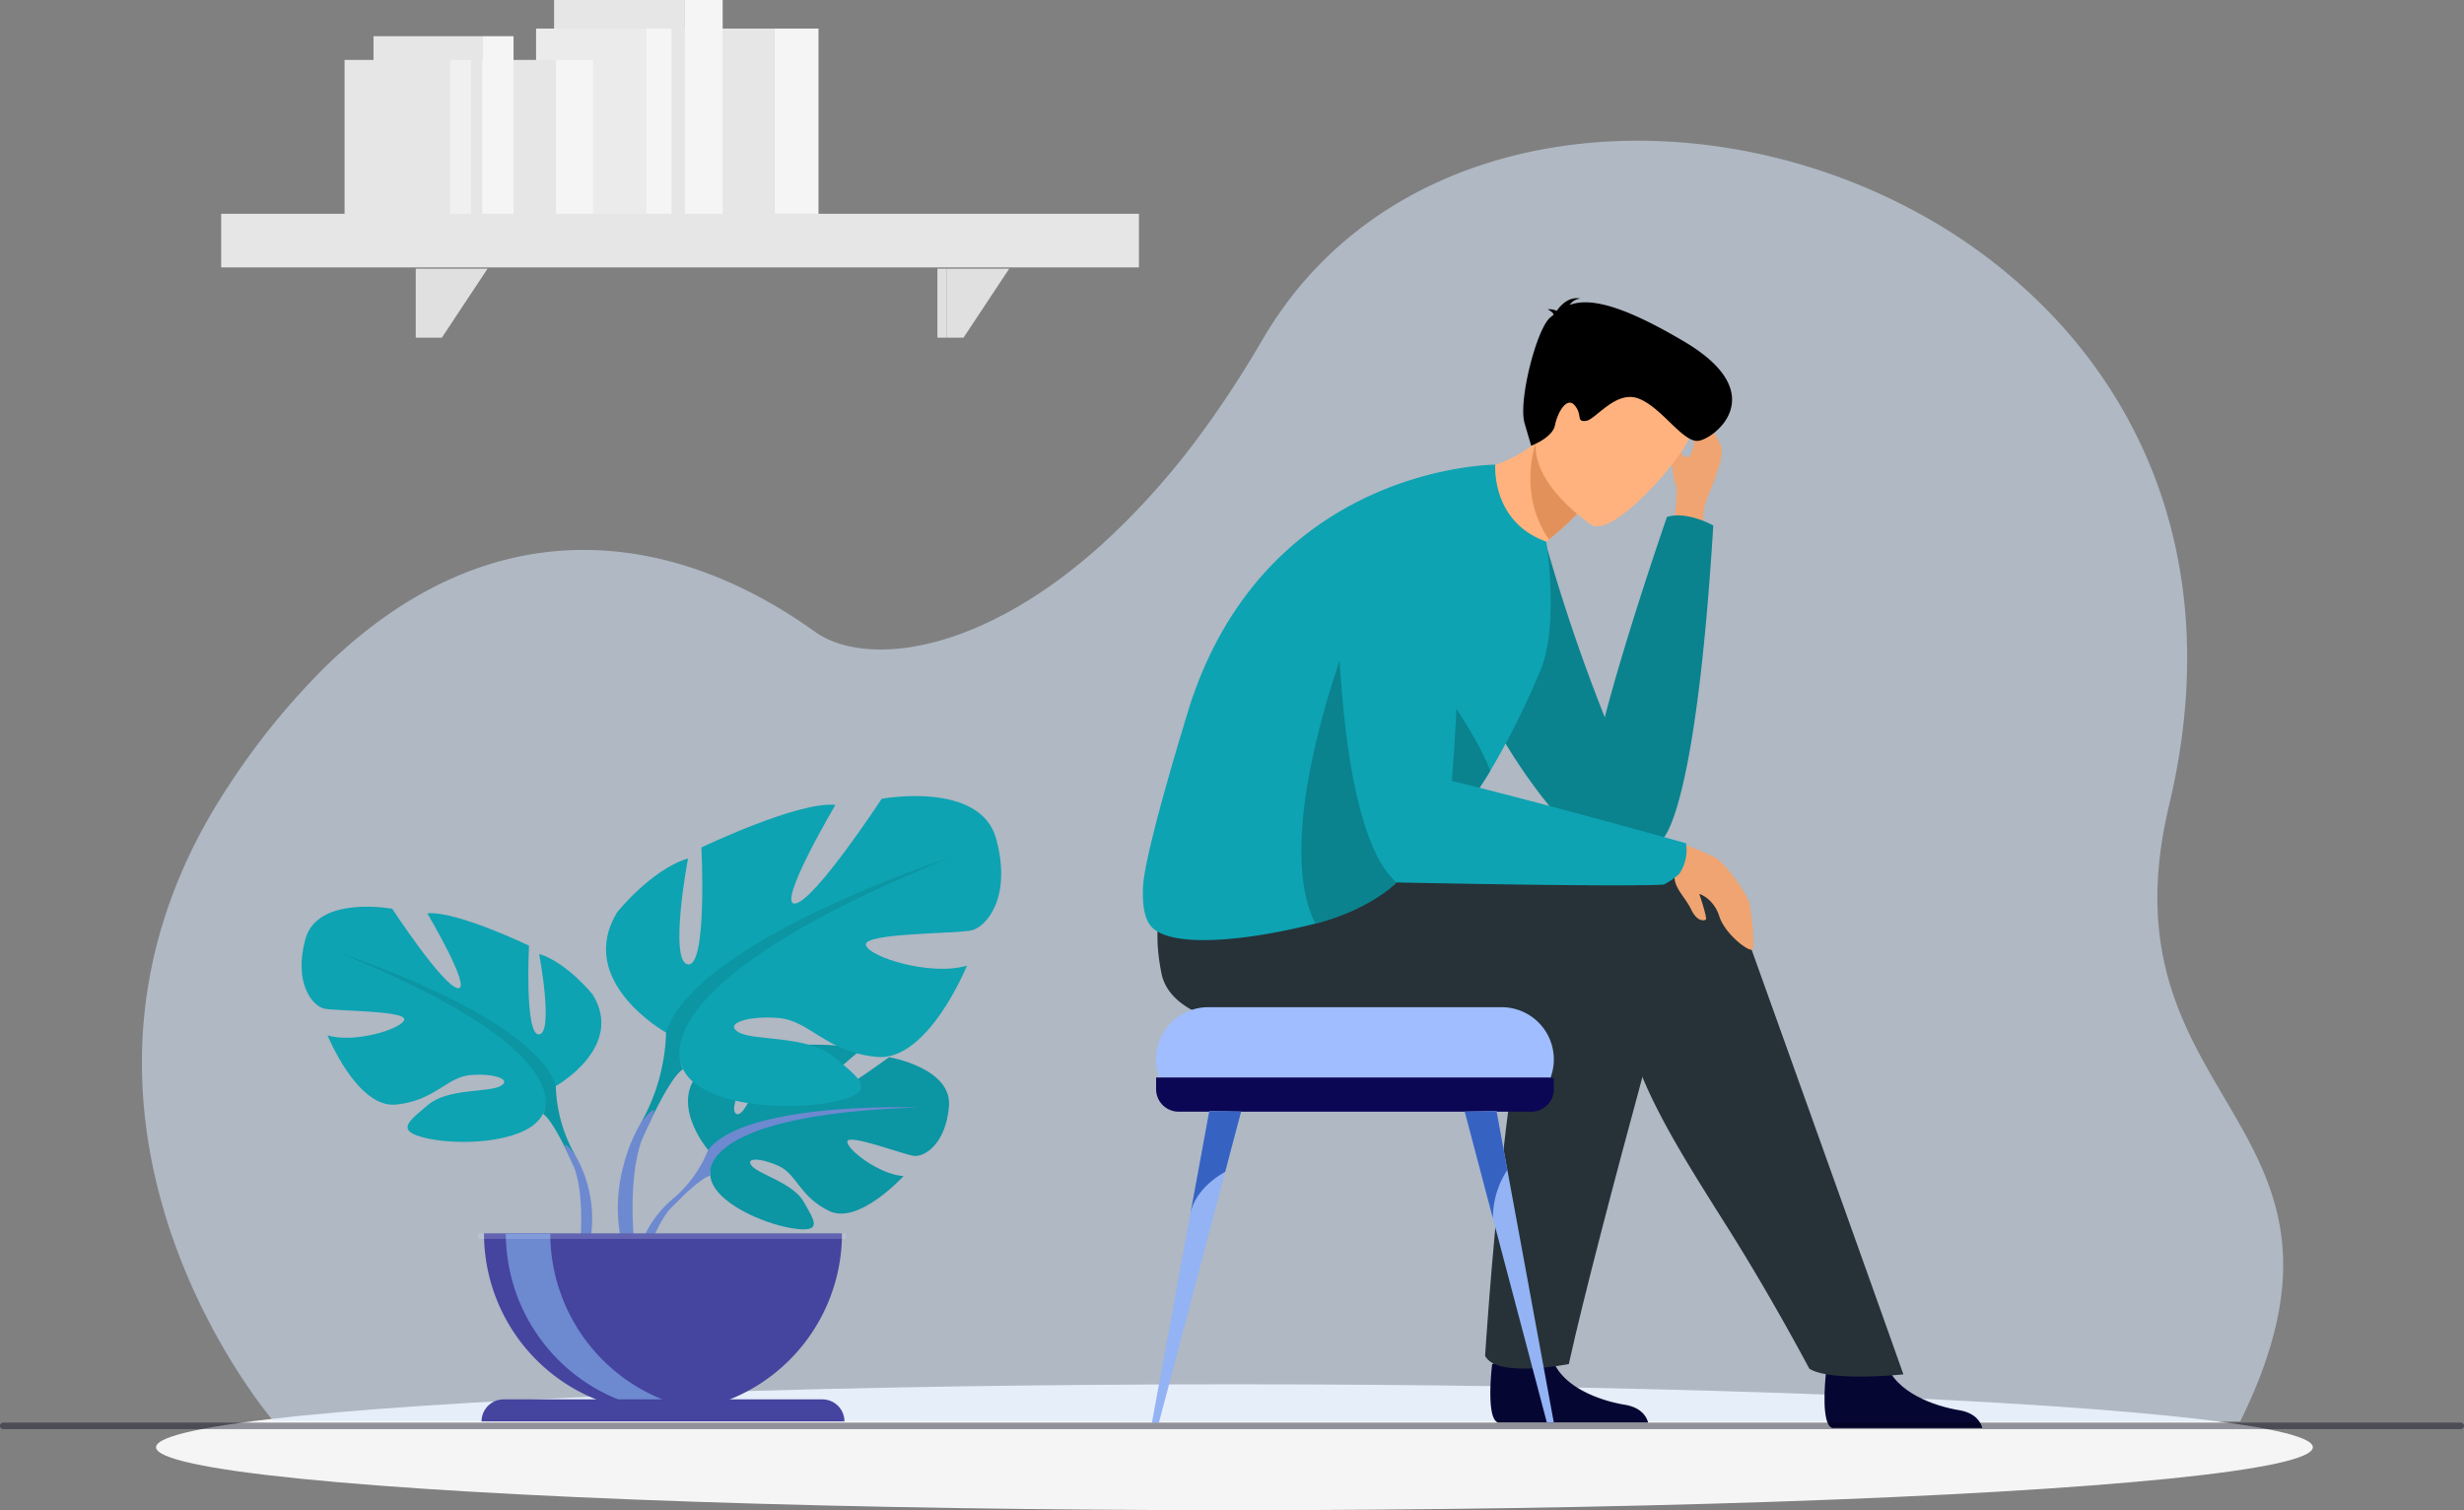 <svg id="cancel-illustration" xmlns="http://www.w3.org/2000/svg" width="421.944" height="258.6" viewBox="0 0 421.944 258.6">
  <rect x="0" y="0" width="421.944" height="258.6" fill="#808080" stroke="none"/>
  <g id="bg" transform="translate(24.296)">
    <g id="Shadow" transform="translate(2.429 237.041)">
      <ellipse id="_Path_" data-name="&lt;Path&gt;" cx="184.67" cy="10.78" rx="184.67" ry="10.78" transform="translate(0 0)" fill="#f5f5f5"/>
    </g>
    <path id="Path_12340" data-name="Path 12340" d="M2098.575,1540.1l-336.844-.111s-.208-.242-.586-.709c-.149-.187-.326-.41-.528-.667-.532-.681-1.233-1.607-2.056-2.762-.321-.448-.66-.932-1.012-1.447-1.581-2.3-3.473-5.269-5.431-8.805q-.73-1.315-1.469-2.74c-.02-.039-.042-.078-.061-.118-.162-.31-.322-.627-.485-.946v0q-.359-.708-.715-1.439c-.872-1.79-1.736-3.684-2.569-5.674-.053-.126-.1-.25-.156-.375q-.869-2.092-1.682-4.323c-.046-.124-.092-.25-.137-.375-.063-.175-.125-.352-.188-.53-.054-.151-.107-.3-.159-.453-.133-.378-.262-.758-.39-1.141-.013-.037-.025-.074-.037-.112-.037-.107-.072-.214-.107-.321q-.6-1.809-1.137-3.692-.261-.9-.5-1.817c-.707-2.643-1.319-5.389-1.807-8.223-.349-2.031-.636-4.108-.848-6.228,0-.033-.006-.069-.009-.1a84.016,84.016,0,0,1-.405-9.554c.214-14.312,4.183-30.088,14.859-46.216a123.332,123.332,0,0,1,16.666-20.47,88,88,0,0,1,7.213-6.305c12.045-9.384,24.3-13.41,36.134-13.577.478-.005.955-.008,1.432,0,13.968.169,27.3,5.66,38.9,13.976,7.432,5.326,23.462,4.513,41.6-8.738q3.559-2.6,7.212-5.852a128.255,128.255,0,0,0,18.242-20.539q.562-.775,1.12-1.569,4.3-6.086,8.5-13.28c.054-.094.107-.187.163-.277q1.318-2.242,2.772-4.326c21.935-31.505,66.228-36.6,101.937-20.757q3.672,1.628,7.214,3.552a93.611,93.611,0,0,1,22.742,17.206q2.02,2.091,3.9,4.326a83.48,83.48,0,0,1,9.321,13.558q.427.778.841,1.569c9.144,17.517,12.465,39.348,6.368,64.862C2074.014,1486.408,2124.091,1488.291,2098.575,1540.1Z" transform="translate(-1739.244 -1296.699)" fill="#d9e9fe" opacity="0.532"/>
    <g id="shelving" transform="translate(13.58)">
      <g id="Group_16795" data-name="Group 16795" transform="translate(0)">
        <g id="Group_16730" data-name="Group 16730" transform="translate(21.128)">
          <rect id="Rectangle_1995" data-name="Rectangle 1995" width="29.821" height="31.73" transform="translate(43.698 4.893)" fill="#e6e6e6"/>
          <rect id="Rectangle_1996" data-name="Rectangle 1996" width="7.639" height="31.73" transform="translate(73.52 4.893)" fill="#f5f5f5"/>
          <rect id="Rectangle_1997" data-name="Rectangle 1997" width="22.402" height="36.623" transform="translate(35.879)" fill="#e6e6e6"/>
          <rect id="Rectangle_1998" data-name="Rectangle 1998" width="6.477" height="36.623" transform="translate(58.271)" fill="#f5f5f5"/>
          <rect id="Rectangle_1999" data-name="Rectangle 1999" width="18.887" height="31.73" transform="translate(32.793 4.893)" fill="#ebebeb"/>
          <rect id="Rectangle_2000" data-name="Rectangle 2000" width="4.315" height="31.73" transform="translate(51.68 4.893)" fill="#f5f5f5"/>
          <rect id="Rectangle_2001" data-name="Rectangle 2001" width="24.773" height="26.361" transform="translate(11.448 10.262)" fill="#e6e6e6"/>
          <rect id="Rectangle_2002" data-name="Rectangle 2002" width="6.343" height="26.361" transform="translate(36.222 10.262)" fill="#f5f5f5"/>
          <rect id="Rectangle_2003" data-name="Rectangle 2003" width="18.611" height="30.426" transform="translate(4.953 6.197)" fill="#e6e6e6"/>
          <rect id="Rectangle_2004" data-name="Rectangle 2004" width="5.381" height="30.426" transform="translate(23.554 6.197)" fill="#f5f5f5"/>
          <rect id="Rectangle_2005" data-name="Rectangle 2005" width="18.077" height="26.361" transform="translate(0 10.262)" fill="#e6e6e6"/>
          <rect id="Rectangle_2006" data-name="Rectangle 2006" width="3.581" height="26.361" transform="translate(18.087 10.262)" fill="#f0f0f0"/>
        </g>
        <g id="Group_16733" data-name="Group 16733" transform="translate(0 36.606)">
          <rect id="Rectangle_2007" data-name="Rectangle 2007" width="157.161" height="9.183" transform="translate(157.161 9.183) rotate(180)" fill="#e6e6e6"/>
          <g id="Group_16731" data-name="Group 16731" transform="translate(33.319 9.4)">
            <path id="Path_12478" data-name="Path 12478" d="M73.719,155.694H84.468l-7.83,11.816H73.719Z" transform="translate(-72.171 -155.694)" fill="#e0e0e0"/>
            <rect id="Rectangle_2008" data-name="Rectangle 2008" width="1.548" height="11.816" fill="#e0e0e0"/>
          </g>
          <g id="Group_16732" data-name="Group 16732" transform="translate(122.649 9.4)">
            <path id="Path_12479" data-name="Path 12479" d="M200.428,155.694h10.749l-7.83,11.816h-2.919Z" transform="translate(-198.879 -155.694)" fill="#e0e0e0"/>
            <rect id="Rectangle_2009" data-name="Rectangle 2009" width="1.548" height="11.816" transform="translate(0)" fill="#e0e0e0"/>
          </g>
        </g>
      </g>
    </g>
    <g id="plant" transform="translate(27.343 136.318)">
      <g id="Group_16688" data-name="Group 16688" transform="translate(57.014 42.562)">
        <path id="Path_12439" data-name="Path 12439" d="M2656.048,1917.231s-7.461-8.7-.46-14.227c0,0,5.114-3.1,9.286-2.844,0,0-5.911,9.9-4,10.889s5.787-11.51,5.787-11.51,11.639-1.128,15.382.672c0,0-9.949,8.138-7.853,8.622s12.842-7.5,12.842-7.5,10.832,1.843,10.255,8.447-4.31,8.644-5.951,8.468-11.236-3.837-11.446-2.493,5.568,5.734,9.613,5.938c0,0-7.636,8.42-12.712,5.99s-5.509-6.28-8.672-7.725-5.865-1.441-4.558.032,7.032,2.906,8.841,6.1,3.433,5.357-1.818,4.567-13.787-4.63-14.162-9.028Z" transform="translate(-2643.436 -1899.189)" fill="#0c95a3"/>
        <g id="Group_16687" data-name="Group 16687" transform="translate(0 10.714)">
          <path id="Path_12440" data-name="Path 12440" d="M2689.557,1918.314s-29.42-1.134-35.917,7.277a21.285,21.285,0,0,1-5.857,8.218l-.69,1.876s5.1-5.372,6.923-5.7C2654.015,1929.987,2651.162,1919.568,2689.557,1918.314Z" transform="translate(-2641.028 -1918.262)" fill="#6d89d0"/>
          <path id="Path_12441" data-name="Path 12441" d="M2643.055,1945.361a18.463,18.463,0,0,0-6.754,13.008l1.146.1s2.016-8.624,5.662-12S2643.055,1945.361,2643.055,1945.361Z" transform="translate(-2636.302 -1929.814)" fill="#6d89d0"/>
        </g>
      </g>
      <g id="Group_16690" data-name="Group 16690" transform="translate(0 18.938)">
        <path id="Path_12442" data-name="Path 12442" d="M2578.39,1887.857s11.869-6.644,6.33-15.661c0,0-4.431-5.536-9.178-6.96,0,0,2.531,13.445,0,13.762s-1.741-15.186-1.741-15.186-12.5-6.012-17.409-5.536c0,0,7.755,13.129,5.223,12.813s-11.237-13.6-11.237-13.6-12.82-2.373-14.876,5.22,1.266,11.389,3.165,11.864,14.086.316,13.768,1.9-8.546,4.113-13.135,2.689c0,0,5.063,12.5,11.71,11.863s8.705-4.745,12.821-5.063,7.12.792,5.063,1.9-9.02.363-12.345,3.187-6.015,4.564.159,5.83,17.25.474,19.466-4.271Z" transform="translate(-2534.852 -1857.135)" fill="#0da3b2"/>
        <g id="Group_16689" data-name="Group 16689" transform="translate(6.505 7.944)">
          <path id="Path_12443" data-name="Path 12443" d="M2546.428,1871.277s33.233,10.758,37.032,22.779a25.223,25.223,0,0,0,3.166,11.547v2.373s-3.482-8.068-5.382-9.175C2581.243,1898.8,2588.683,1888.362,2546.428,1871.277Z" transform="translate(-2546.428 -1871.277)" fill="#0c95a3"/>
          <path id="Path_12444" data-name="Path 12444" d="M2616.718,1931.233a21.9,21.9,0,0,1,2.2,17.249l-1.32-.355s1.281-10.43-1.4-15.674S2616.718,1931.233,2616.718,1931.233Z" transform="translate(-2576.518 -1896.907)" fill="#6d89d0"/>
        </g>
      </g>
      <g id="Group_16692" data-name="Group 16692" transform="translate(52.136)">
        <path id="Path_12445" data-name="Path 12445" d="M2637.906,1863.919s-15.646-8.758-8.344-20.643c0,0,5.841-7.3,12.1-9.174,0,0-3.337,17.723,0,18.141s2.295-20.018,2.295-20.018,16.48-7.924,22.948-7.3c0,0-10.221,17.306-6.883,16.889s14.811-17.932,14.811-17.932,16.9-3.128,19.609,6.881-1.668,15.014-4.172,15.638-18.567.416-18.15,2.5,11.265,5.421,17.315,3.545c0,0-6.675,16.473-15.437,15.639s-11.474-6.256-16.9-6.673-9.389,1.043-6.676,2.5,11.89.479,16.271,4.2,7.928,6.017-.207,7.685-22.74.626-25.661-5.629Z" transform="translate(-2627.621 -1823.421)" fill="#0da3b2"/>
        <g id="Group_16691" data-name="Group 16691" transform="translate(2.022 10.472)">
          <path id="Path_12446" data-name="Path 12446" d="M2691.488,1842.063s-43.81,14.178-48.817,30.026a33.261,33.261,0,0,1-4.172,15.222v3.127s4.591-10.634,7.094-12.093C2645.592,1878.345,2635.786,1864.582,2691.488,1842.063Z" transform="translate(-2634.407 -1842.063)" fill="#0c95a3"/>
          <path id="Path_12447" data-name="Path 12447" d="M2635.311,1921.095s-6.756,10.255-2.905,22.738l1.739-.467s-1.688-13.749,1.847-20.663S2635.311,1921.095,2635.311,1921.095Z" transform="translate(-2631.219 -1875.848)" fill="#6d89d0"/>
        </g>
      </g>
      <path id="Path_12448" data-name="Path 12448" d="M2621.1,1987.379a30.64,30.64,0,0,0,30.648-30.633h-61.3A30.64,30.64,0,0,0,2621.1,1987.379Z" transform="translate(-2559.204 -1881.854)" fill="#45449f"/>
      <path id="Path_12449" data-name="Path 12449" d="M2631.551,1987.145a30.668,30.668,0,0,1-34.455-30.4h7.614A30.642,30.642,0,0,0,2631.551,1987.145Z" transform="translate(-2562.115 -1881.854)" fill="#6d89d0"/>
      <path id="Path_12450" data-name="Path 12450" d="M2651.84,2011.107H2589.7a3.779,3.779,0,0,1,3.78-3.779h54.581a3.78,3.78,0,0,1,3.781,3.779Z" transform="translate(-2558.874 -1904.022)" fill="#45449f"/>
      <rect id="Rectangle_1949" data-name="Rectangle 1949" width="63.001" height="0.94" transform="translate(30.238 74.893)" fill="#d9e9fe" opacity="0.2"/>
    </g>
  </g>
  <path id="Path_20916" data-name="Path 20916" d="M2191.6,1657.778a1.388,1.388,0,0,0,.129.054h25.694c-.24-.914-1.081-2.579-4.02-3.057-3.987-.647-10.9-2.962-12.439-8.061-.048-.163-.093-.331-.132-.5-1.223-5.447-10.123,1.669-10.123,1.669s-.028.216-.065.586C2190.441,1650.466,2189.914,1656.932,2191.6,1657.778Z" transform="translate(-1935.192 -1414.236)" fill="#060632"/>
  <path id="Path_20917" data-name="Path 20917" d="M2222.009,1249.961s-16.71,59.329-21.745,82.274c0,0-12.4,2.488-14.332-1.409,0,0,4-64.609,11.348-72.816C2206.426,1247.8,2222.009,1249.961,2222.009,1249.961Z" transform="translate(-1931.614 -1098.658)" fill="#263238"/>
  <g id="Group_17009" data-name="Group 17009" transform="translate(195.709 51.062)">
    <path id="Path_20918" data-name="Path 20918" d="M2351.142,860.147a12.323,12.323,0,0,1,.246-4.864c.685-2.211,3.545-8.04,2.64-10.066s-4.182-7.476-6.2-7.459,2.125,5.833,1.555,7.649-.758,1.965-1.46,1.8-1.771-3.639-2.127-2.827-.148,6.2.52,7.539-.7,8.922-.7,8.922Z" transform="translate(-2255.077 -820.041)" fill="#efa471"/>
    <path id="Path_20919" data-name="Path 20919" d="M2210.714,932.18s-4.473-2.54-7.934-1.47c0,0-6.867,19.769-10.649,34.306a305.23,305.23,0,0,1-11.726-35.761s-8.8,12.149-11.979,20.228,15.811,36.422,23.179,38.646c7.69,2.321,6.29,0,10.629-2.486C2203.631,983.833,2208.094,974.823,2210.714,932.18Z" transform="translate(-2113.033 -893.254)" fill="#0a838f"/>
    <path id="Path_20920" data-name="Path 20920" d="M2477.813,1662.409c.037.018.08.035.13.053h25.694c-.241-.914-1.081-2.579-4.021-3.056-3.987-.648-10.9-2.962-12.439-8.061-.048-.163-.093-.332-.131-.5-1.224-5.447-10.124,1.668-10.124,1.668s-.028.217-.065.587C2476.65,1655.1,2476.123,1661.563,2477.813,1662.409Z" transform="translate(-2359.889 -1469.004)" fill="#060632"/>
    <path id="Path_20921" data-name="Path 20921" d="M2002.453,1224.128a33.43,33.43,0,0,0-5.593,3.389,15.634,15.634,0,0,0-.857-2.95c-22.05-5.74-81.074-5.272-81.074-5.272s-12.69,3.176-8.963,21.64c3.429,16.99,60.1,9.123,78.406,4.026q.642-.179,1.244-.375c-1.456,10.825,8.742,26.269,17.671,40.481,7.361,11.716,13.625,23.575,13.625,23.575,3.7,2.292,16.106.966,16.106.966C2025.175,1287.467,2002.453,1224.128,2002.453,1224.128Z" transform="translate(-1902.783 -1125.328)" fill="#263238"/>
    <g id="Group_17008" data-name="Group 17008" transform="translate(51.009)">
      <path id="Path_20922" data-name="Path 20922" d="M2147.918,860.536s6.33,20.255,15.839,24.786c0,0,.9-6.145-.639-10.819,1.256-.961,2.368-1.852,3.339-2.656a61.737,61.737,0,0,0,4.854-4.4l-1.414-9.877-.959-6.7a30.55,30.55,0,0,1-4.735,4.41A25.11,25.11,0,0,1,2147.918,860.536Z" transform="translate(-2147.918 -830.533)" fill="#ffb27d"/>
      <path id="Path_20923" data-name="Path 20923" d="M2225.657,872.936s-3.188,8.768,2.252,16.568a61.921,61.921,0,0,0,4.854-4.4l-1.413-9.877A19.889,19.889,0,0,0,2225.657,872.936Z" transform="translate(-2209.372 -848.19)" fill="#e2915a"/>
      <path id="Path_20924" data-name="Path 20924" d="M2238.751,823.287s-14.019-9.3-8.092-17.933,8.109-15.653,17.309-10.083,8.66,10.046,7.385,13.409S2242.551,825.483,2238.751,823.287Z" transform="translate(-2212.948 -784.453)" fill="#ffb27d"/>
      <path id="Path_20925" data-name="Path 20925" d="M2223.758,751.921c-.062-.235-.324-.529-1.034-.927a3.268,3.268,0,0,1,1.555.278c.657-.956,2.091-2.514,4.055-2.1a2.473,2.473,0,0,0-1.848,1.083c3.057-1.118,8.144-.53,19.677,6.31,15.2,9.015,4.944,16.743,2.3,16.965s-6.157-5.662-10.123-7.223-7.437,3.68-9.107,3.815-.5-.975-1.854-2.636-2.968,1.2-3.4,3.366-4.079,3.511-4.079,3.511l-1.128-3.849c-1.128-3.85,2.1-16.233,4.381-18.092C2223.35,752.255,2223.552,752.088,2223.758,751.921Z" transform="translate(-2204.416 -749.102)"/>
    </g>
    <path id="Path_20926" data-name="Path 20926" d="M1960.851,927.013a137.351,137.351,0,0,1-8.564,17.165c-1.814,3-3.763,5.75-5.544,8.152-.056.077-.112.152-.168.228-3.509,4.718-8.874,6.017-8.707,7.2.335,2.373-5.662,8.067-15.552,10.593-11.475,2.931-24.774,4.341-28.134.464-1.125-1.3-1.5-3.7-1.374-6.672.246-6.27,8.141-31.518,8.141-31.518,13.506-40.854,52.185-40.854,52.185-40.854s-.759,9.787,8.735,13.184C1961.882,904.975,1964.1,919.321,1960.851,927.013Z" transform="translate(-1892.785 -863.261)" fill="#0da3b2"/>
    <path id="Path_20927" data-name="Path 20927" d="M2346.855,1213.6a65.886,65.886,0,0,1,7.4,3.049c1.592,1,5.26,6.013,5.672,7.772s.9,6.927.6,7.792-4.747-2.451-5.735-5.572-3.528-3.961-3.43-3.793,1.4,4.163,1.122,4.336-1.458.471-2.53-1.759-3.2-3.86-2.8-6.165A18.7,18.7,0,0,0,2346.855,1213.6Z" transform="translate(-2256.073 -1120.778)" fill="#efa471"/>
    <path id="Path_20928" data-name="Path 20928" d="M2046.64,1058.694c.335,2.373-5.855,7.737-15.744,10.263-8.25-16.4,7.435-53.955,7.435-53.955l16.992,35.933C2051.738,1055.774,2046.471,1057.492,2046.64,1058.694Z" transform="translate(-2001.365 -961.866)" fill="#0a838f"/>
    <path id="Path_20929" data-name="Path 20929" d="M2132.7,1064.165c-1.814,3-3.762,5.75-5.543,8.152l-.169.229a13.718,13.718,0,0,1-5.811-4.337c-2.677-3.778-2.9-26.486-2.9-26.486S2129.235,1055.252,2132.7,1064.165Z" transform="translate(-2073.195 -983.248)" fill="#0a838f"/>
    <path id="Path_20930" data-name="Path 20930" d="M2118.7,974.692s-26.5-7.415-40.105-10.66c1.2-16.042,5.127-64.542-19.588-45.127,0,0-1.867,51.977,10.109,62.5,0,0,38.444.814,45.764.366a11.185,11.185,0,0,0,2.685-1.855A7.313,7.313,0,0,0,2118.7,974.692Z" transform="translate(-2025.691 -881.36)" fill="#0da3b2"/>
  </g>
  <g id="Group_17015" data-name="Group 17015" transform="translate(197.263 172.468)">
    <path id="Rectangle_17140" data-name="Rectangle 17140" d="M8.944,0H59.165a8.944,8.944,0,0,1,8.944,8.944v0a8.944,8.944,0,0,1-8.944,8.944H8.944A8.944,8.944,0,0,1,0,8.944v0A8.944,8.944,0,0,1,8.944,0Z" transform="translate(0.713)" fill="#a0bdff"/>
    <path id="Path_20941" data-name="Path 20941" d="M1972.228,1417.044v1.86a3.848,3.848,0,0,1-3.837,3.836h-60.435a3.848,3.848,0,0,1-3.837-3.836v-2.013h67.01A4.039,4.039,0,0,1,1972.228,1417.044Z" transform="translate(-1903.405 -1404.851)" fill="#0b0754"/>
    <g id="Group_17013" data-name="Group 17013" transform="translate(0 17.796)">
      <path id="Path_20942" data-name="Path 20942" d="M1915.814,1445.787l-2.724,10.314,0,0-11.342,42.926h-1.193l6.555-35.614c.006-.035.016-.07.023-.108l3.242-17.614Z" transform="translate(-1900.552 -1445.695)" fill="#93b3f4"/>
    </g>
    <path id="Path_20943" data-name="Path 20943" d="M1942.135,1445.787l-2.724,10.314,0,0c-.156.077-5.116,2.64-5.957,7.2l3.242-17.614Z" transform="translate(-1926.874 -1427.899)" fill="#3662c1"/>
    <g id="Group_17014" data-name="Group 17014" transform="translate(53.56 17.796)">
      <path id="Path_20944" data-name="Path 20944" d="M2183.708,1499.031h-1.192l-9.241-34.968v-.006l-2.1-7.952,0,0-2.724-10.314,5.443-.093,1.855,10.071,1.387,7.543c.007.038.016.073.022.108Z" transform="translate(-2168.446 -1445.695)" fill="#93b3f4"/>
    </g>
    <path id="Path_20945" data-name="Path 20945" d="M2152.506,1513.582c-.006,0-.012,0-.019-.013C2152.462,1513.525,2152.468,1513.534,2152.506,1513.582Z" transform="translate(-2102.105 -1482.187)" fill="#3662c1"/>
    <path id="Path_20946" data-name="Path 20946" d="M2175.744,1455.766a15,15,0,0,0-2.469,8.29l-2.1-7.952,0,0-2.724-10.314,5.443-.093Z" transform="translate(-2114.886 -1427.899)" fill="#3662c1"/>
  </g>
  <path id="Rectangle_17141" data-name="Rectangle 17141" d="M.559,0H421.385a.559.559,0,0,1,.559.559v0a.559.559,0,0,1-.559.559H.559A.559.559,0,0,1,0,.559v0A.559.559,0,0,1,.559,0Z" transform="translate(0 243.6)" fill="#010117" opacity="0.41"/>
</svg>

